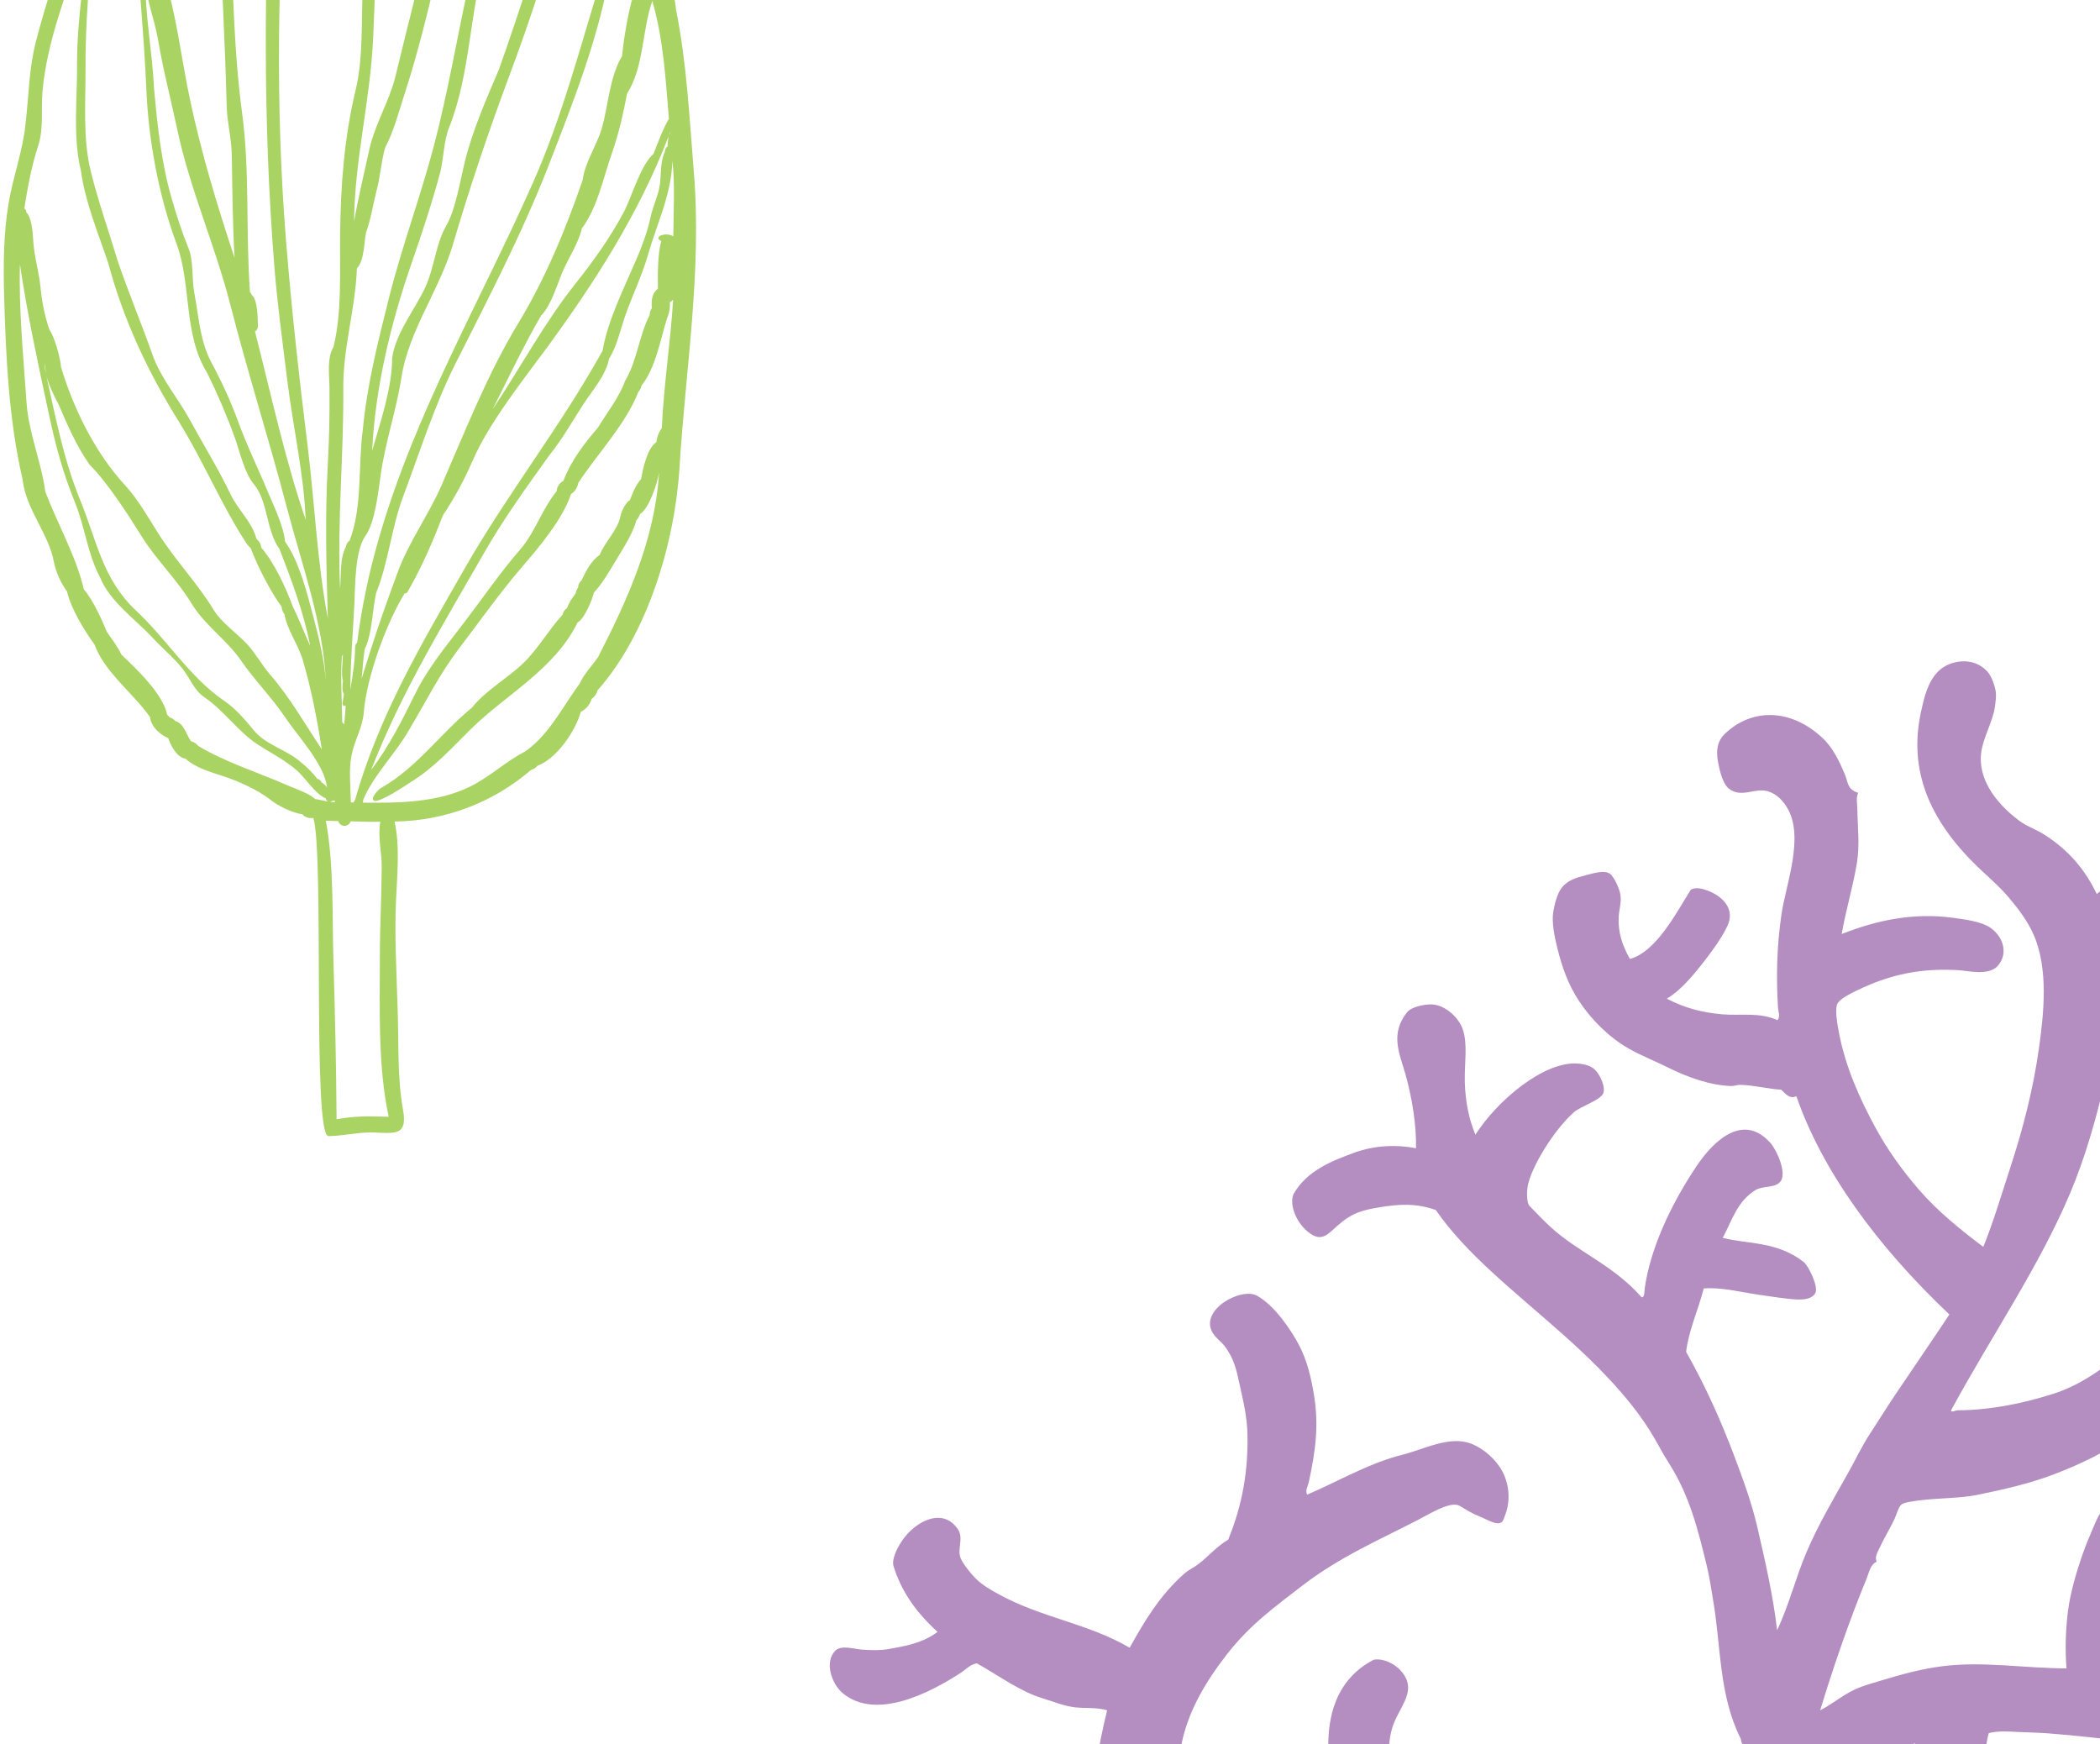 <?xml version="1.0" encoding="UTF-8" standalone="no"?>
<svg width="289px" height="240px" viewBox="0 0 289 240" version="1.1" xmlns="http://www.w3.org/2000/svg" xmlns:xlink="http://www.w3.org/1999/xlink">
    <!-- Generator: Sketch 47.1 (45422) - http://www.bohemiancoding.com/sketch -->
    <title>Group</title>
    <desc>Created with Sketch.</desc>
    <defs></defs>
    <g id="Desktop" stroke="none" stroke-width="1" fill="none" fill-rule="evenodd">
        <g id="Anxiety" transform="translate(-516, -1097)">
            <g id="Info-&amp;-Resources" transform="translate(130, 970)">
                <g id="What-to-Look-For:-General-Anxiety" transform="translate(199, 21)">
                    <g id="General-Anxiety">
                        <g id="stock-photo-light-blue-lighting-denim-reflecting-thinking-daydreaming-contemplating-natural-light-0204ee3e-76df-4995-a529-040e540e68dc">
                            <g id="Group" transform="translate(146, 0)">
                                <path d="M383.217,291.197 C381.158,288.224 377.171,288.609 374.792,289.001 C373.852,289.155 372.913,289.404 372.104,289.34 C372.635,287.611 372.557,286.055 373.399,284.241 C374.284,282.334 376.211,281.381 377.123,280.189 C376.851,279.179 376.607,277.993 375.51,277.31 C372.744,275.618 369.594,277.435 367.317,280.292 C366.469,281.351 366.336,282.267 365.986,283.432 C365.732,284.284 365.445,285.23 365.306,286.025 C364.926,288.085 365.521,290.032 365.11,291.133 C362.476,291.448 359.882,292.149 357.171,291.288 C354.516,290.448 351.729,289.186 348.941,286.871 C351.309,281.678 352.891,276.14 353.501,270.276 C353.767,267.74 354.208,264.992 354.851,262.032 C355.084,260.995 355.196,259.269 355.954,257.885 C356.709,256.508 358.481,254.579 359.656,254.767 C360.489,254.907 360.867,255.805 361.679,256.084 C362.413,256.341 363.144,255.644 363.808,256.381 C364.234,256.084 363.37,255.65 364.014,255.601 C366.396,254.394 365.952,251.64 365.502,249.562 C365.146,247.888 363.947,245.877 362.673,244.809 C361.483,243.814 359.81,243.52 358.357,243.38 C356.977,243.241 355.371,243.462 354.338,244.142 C351.557,245.962 350.013,250.047 348.969,252.968 C348.389,254.57 347.761,256.035 347.552,257.476 C346.492,264.892 346.498,272.257 342.346,280.062 C337.967,288.306 330.692,295.531 323.565,297.8 C319.168,299.198 314.756,300.039 310.423,300.066 C310.202,300.03 309.275,300.53 309.571,299.945 C315.164,289.668 321.666,280.231 325.918,270.125 C327.968,265.241 329.369,260.248 330.508,255.483 C331.417,251.713 332.332,248.167 332.456,244.566 C332.501,243.362 332.256,242.112 332.486,240.911 C332.999,238.263 335.904,235.4 338.139,233.762 C342.041,230.892 345.351,229.618 349.367,229.327 C350.898,229.212 353.362,229.549 355.066,228.46 C356.992,227.231 357.279,224.759 355.495,223.082 C353.55,221.244 350.925,221.322 348.878,221.368 C346.483,221.419 344.239,221.929 342.334,222.284 C342.488,220.3 342.334,218.083 343.128,215.947 C343.654,214.525 345.713,212.496 345.541,211.21 C345.375,209.957 343.614,209.062 342.518,208.85 C341.57,208.665 340.519,209.01 339.758,209.274 C334.86,210.985 334.805,216.266 334.974,219.6 C335.059,221.156 335.273,222.396 335.578,223.813 C335.654,224.159 335.977,224.753 335.572,225.087 C333.558,226.312 331.529,227.237 329.554,229.03 C328.02,225.8 325.785,223.024 322.282,220.816 C321.146,220.103 319.962,219.733 318.951,218.984 C315.342,216.314 313.24,212.966 313.639,209.629 C313.886,207.545 315.251,205.301 315.529,203.311 C315.626,202.644 315.744,201.806 315.653,201.172 C315.55,200.444 315.113,199.058 314.46,198.364 C312.473,196.234 309.293,196.914 307.859,198.264 C306.231,199.792 305.766,202.198 305.407,203.769 C303.731,211.182 305.893,217.943 312.446,224.574 C314.176,226.327 315.934,227.72 317.399,229.446 C318.812,231.117 320.011,232.706 320.847,234.584 C322.937,239.285 322.279,245.485 321.572,250.43 C320.778,255.956 319.443,261.186 317.664,266.642 C316.417,270.483 315.279,274.256 313.944,277.58 C310.685,275.133 307.647,272.651 305.171,269.803 C302.698,266.958 300.732,264.161 299.143,261.258 C296.875,257.097 294.991,252.786 294.115,248.315 C293.868,247.032 293.421,244.673 293.931,243.993 C294.447,243.308 295.667,242.725 296.534,242.3 C301.339,239.959 305.533,239.249 310.32,239.489 C311.797,239.564 314.584,240.311 315.867,238.97 C317.254,237.538 316.961,235.209 315.043,233.753 C313.72,232.755 311.114,232.485 309.791,232.297 C304.428,231.563 299.37,232.585 294.45,234.529 C295.03,231.214 296.018,227.971 296.552,224.714 C296.957,222.22 296.64,219.742 296.607,217.403 C296.601,216.633 296.392,215.805 296.718,215.098 C295.181,214.619 295.359,213.654 294.864,212.499 C294.185,210.906 293.312,208.962 291.853,207.591 C287.556,203.529 282.172,203.35 278.369,206.981 C277.023,208.267 277.234,209.96 277.536,211.367 C277.714,212.177 278.095,213.858 278.916,214.51 C280.695,215.923 282.567,214.267 284.442,214.931 C285.515,215.31 286.309,216.093 286.949,217.155 C289.359,221.15 286.765,227.71 286.164,231.818 C285.512,236.255 285.43,240.514 285.69,244.679 C285.717,245.212 286.034,245.88 285.62,246.383 C283.123,245.252 280.544,245.792 278.043,245.579 C275.513,245.361 273.036,244.812 270.382,243.42 C272.538,242.173 274.607,239.522 276.422,237.098 C277.448,235.73 278.514,234.041 278.877,233.037 C279.623,230.965 278.043,229.315 275.981,228.542 C275.241,228.266 274.335,228.047 273.689,228.432 C271.847,231.293 269.023,236.95 265.308,237.96 C264.242,236.07 263.651,234.296 263.765,232.109 C263.805,231.308 264.155,230.164 264.001,229.118 C263.898,228.42 263.182,226.679 262.554,226.233 C261.772,225.684 260.259,226.176 259.184,226.449 C257.97,226.749 256.72,227.125 255.908,228.178 C255.27,229.009 254.923,230.504 254.757,231.481 C254.527,232.837 254.911,234.851 255.316,236.455 C255.971,239.04 256.735,241.357 258.305,243.747 C259.984,246.304 262.449,248.755 265.139,250.287 C266.84,251.258 268.651,251.955 270.285,252.771 C273.363,254.318 276.437,255.356 279.245,255.444 C279.65,255.459 280.067,255.274 280.502,255.28 C282.274,255.313 284.479,255.868 286.128,255.95 C286.765,256.554 287.308,257.276 288.214,256.839 C291.729,267.019 299.237,277.389 309.272,286.88 C306.805,290.62 304.325,294.194 301.91,297.791 C300.674,299.623 299.551,301.455 298.355,303.278 C297.202,305.038 296.332,306.921 295.308,308.735 C293.261,312.375 291.171,315.918 289.631,319.543 C288.075,323.198 287.197,326.913 285.56,330.329 C285.065,325.852 283.923,320.795 282.821,316.057 C282.045,312.736 280.87,309.548 279.683,306.393 C277.853,301.531 275.697,296.714 273.045,292.025 C273.366,289.146 274.731,286.201 275.467,283.295 C277.989,283.119 280.32,283.768 283.135,284.178 C284.225,284.332 285.457,284.533 286.973,284.706 C288.054,284.821 290.156,285.112 290.817,283.953 C291.313,283.089 289.875,280.156 289.199,279.634 C285.493,276.777 281.537,277.226 278.08,276.334 C279.312,274.071 280.039,271.32 282.582,269.764 C283.633,269.121 285.318,269.551 286.061,268.532 C286.886,267.392 285.566,264.307 284.633,263.266 C281.03,259.223 277.023,262.645 274.432,266.533 C270.726,272.087 268.081,278.048 267.344,283.289 C267.286,283.738 267.347,284.578 266.912,284.505 C263.21,280.313 258.858,278.612 255.101,275.469 C253.905,274.465 252.734,273.225 251.505,271.96 C251.012,271.447 251.151,269.642 251.245,269.169 C251.797,266.448 254.887,261.465 257.559,259.09 C258.586,258.18 261.174,257.461 261.627,256.46 C261.981,255.68 261.256,253.739 260.229,252.978 C259.655,252.544 258.683,252.383 258.073,252.344 C253.389,252.059 247.008,257.494 244.045,262.141 C243.133,259.96 242.659,257.537 242.587,254.928 C242.511,252.335 243.025,249.741 242.303,247.636 C241.759,246.028 239.993,244.433 238.289,244.23 C237.417,244.13 235.333,244.433 234.632,245.303 C232.268,248.282 233.6,250.957 234.391,253.733 C235.348,257.085 235.931,260.852 235.871,264.01 C233.295,263.488 230.217,263.573 227.364,264.622 C224.537,265.666 220.862,267.009 219.004,270.328 C218.358,271.948 219.575,274.587 221.372,275.785 C222.976,276.868 223.809,275.77 225.105,274.62 C227.107,272.858 228.584,272.509 230.791,272.142 C233.467,271.693 235.825,271.529 238.594,272.506 C242.825,278.621 249.209,283.52 256.062,289.598 C260.667,293.687 264.994,298.076 267.954,302.708 C268.932,304.243 269.717,305.857 270.696,307.382 C273.586,311.896 274.74,316.791 275.875,321.417 C276.262,323.001 276.488,324.593 276.76,326.207 C277.862,332.625 277.536,339.247 280.559,345.259 C280.734,345.832 280.52,345.926 281.208,346.15 C281.263,346.232 281.247,346.317 281.139,346.414 C280.634,350.303 279.605,354.298 278.998,358.268 C278.463,361.738 277.983,365.351 277.521,368.639 C277.47,369.036 277.557,369.977 277.089,369.861 C267.329,364.383 257.683,360.619 248.409,362.979 C247.696,362.406 246.806,362.482 245.996,362.278 C243.571,361.663 240.875,359.764 238.459,357.989 C236.752,356.733 235.478,355.499 234.391,353.74 C233.956,353.033 233.512,352.147 233.144,351.352 C231.963,348.826 231.902,345.917 232.663,343.566 C233.286,341.64 234.862,339.881 234.777,338.082 C234.678,335.91 232.002,334.06 230.063,334.381 C224.631,337.208 223.74,342.526 223.797,346.587 C223.818,348.089 224.099,349.551 224.407,350.964 C225.035,353.849 226.805,356.627 228.732,359.445 C230.737,362.36 233.101,365.257 236.091,367.568 C232.47,369.021 228.988,369.764 225.219,369.604 C223.386,369.528 221.641,369.094 219.651,368.509 C217.73,367.938 215.755,367.368 214.013,366.228 C205.071,360.358 202.008,352.187 203.82,345.025 C204.793,341.191 206.807,337.542 209.881,333.599 C213.146,329.422 216.709,326.923 220.212,324.202 C225.313,320.261 230.936,317.841 236.151,315.141 C237.707,314.338 240.264,312.742 241.608,313.103 C241.928,313.188 242.529,313.625 243.1,313.943 C243.638,314.243 244.133,314.486 244.667,314.695 C245.655,315.084 246.999,315.979 247.678,315.442 C247.896,315.272 248.035,314.747 248.198,314.307 C248.838,312.578 248.75,310.343 247.751,308.468 C246.875,306.821 245.163,305.314 243.45,304.658 C240.482,303.515 236.988,305.435 233.992,306.184 C229.387,307.331 224.948,309.954 220.883,311.674 C220.602,311.08 220.989,310.525 221.112,309.961 C222.055,305.614 222.535,302.074 221.798,297.767 C221.448,295.725 220.928,293.229 219.687,290.93 C218.669,289.055 216.513,285.746 214.028,284.314 C211.82,283.046 205.925,286.307 207.921,289.456 C208.39,290.196 209.051,290.62 209.462,291.142 C210.793,292.838 211.168,294.515 211.56,296.365 C212.047,298.625 212.623,300.77 212.675,303.433 C212.762,308.28 212.053,312.93 210.017,317.874 C208.456,318.784 207.414,320.058 205.986,321.181 C205.355,321.684 204.627,321.981 204.041,322.494 C200.541,325.558 198.415,329.258 196.464,332.734 C190.672,329.361 184.327,328.627 178.414,325.363 C177.411,324.814 176.228,324.15 175.328,323.267 C174.63,322.582 173.537,321.229 173.205,320.422 C172.673,319.151 173.7,317.674 172.785,316.367 C171.052,313.901 168.307,314.841 166.446,316.512 C164.894,317.902 163.62,320.386 163.964,321.505 C164.973,324.754 166.812,327.611 170.022,330.559 C167.998,332.076 165.755,332.492 163.146,332.941 C162.215,333.104 160.89,333.098 159.597,332.995 C158.447,332.901 156.786,332.34 155.97,333.132 C154.421,334.645 155.409,337.706 157.009,339.019 C161.545,342.732 168.835,339.037 173.162,336.226 C173.93,335.731 174.627,334.949 175.449,334.894 C178.671,336.711 181.374,338.749 184.457,339.69 C185.97,340.145 187.468,340.775 188.935,340.939 C190.448,341.106 191.907,340.918 193.36,341.34 C192.753,343.921 192.164,346.402 191.961,348.908 C191.768,351.422 192.357,353.849 193.1,356.312 C194.537,361.086 196.627,366.367 202.434,370.514 C201.984,370.941 201.311,370.865 200.77,370.956 C200.16,371.063 199.529,371.135 198.928,371.245 C192.653,372.343 186.504,371.985 180.184,370.453 C177.723,369.861 175.174,369.164 172.54,368.639 C170.14,368.16 167.555,367.811 165.024,367.408 C159.812,366.579 155.194,366.819 150.121,368.591 C148.306,369.224 144.326,371.123 142.879,373.201 C141.719,374.872 141.843,377.002 142.468,378.922 C142.939,380.357 143.818,382.343 145.18,383.086 C147.022,384.094 149.154,381.512 150.673,380.281 C153.992,377.59 157.184,377.05 160.63,377.114 C165.374,377.199 169.327,377.624 174.401,379.571 C174.268,383.654 172.057,388.604 168.376,392.945 C167.108,394.44 165.287,395.435 164.471,396.839 C163.897,397.831 165.045,400.507 166.18,401.241 C166.64,401.529 167.751,401.592 168.316,401.529 C170.121,401.329 172.193,400.264 173.83,399.06 C175.681,397.701 177.161,395.577 178.471,393.421 C180.338,390.351 181.588,387.515 182.331,384.682 C182.594,383.675 182.44,382.653 182.829,381.761 C187.749,382.935 193.082,383.272 198.049,383.108 C202.966,382.941 208.456,381.828 212.687,376.25 C219.744,378.379 226.056,379.098 232.685,378.148 C233.98,377.963 235.351,377.894 236.626,377.645 C239.238,377.138 241.783,376.24 244.465,375.801 C249.526,374.966 254.938,373.562 260.217,373.289 C265.574,373.01 271.526,373.902 276.28,380.017 C275.8,390.024 276.259,399.961 277.611,409.846 C277.747,409.97 277.69,410.346 277.454,410.025 C271.898,407.981 266.988,407.074 261.274,406.867 C258.725,406.779 255.862,406.795 253.241,406.943 C251.073,407.067 248.361,407.422 246.262,407.629 C245.247,407.741 244.305,407.435 243.167,406.813 C238.41,404.201 235.221,398.835 233.403,395.268 C234.146,393.527 235.789,391.883 237.344,390.603 C238.742,389.444 241.086,388.198 241.666,386.593 C241.998,385.65 241.288,384.188 240.286,383.454 C239.017,382.516 236.822,382.665 235.119,383.347 C233.346,384.057 231.588,385.537 230.193,387.139 C229.094,385.619 229.48,383.426 227.925,381.928 C226.717,380.766 225.114,380.854 224.005,381.494 C221.553,382.901 221.384,385.349 221.408,387.342 C221.499,394.907 226.723,403.391 232.201,410.034 C228.291,410.723 224.534,411.114 220.78,411.432 C216.993,411.751 213.149,411.523 209.099,411.311 C205.043,411.096 201.205,409.846 197.198,407.629 C193.942,405.833 191.822,402.305 188.854,399.912 C187.939,399.172 186.773,398.219 185.78,397.974 C184.445,397.655 182.391,398.465 181.588,400.024 C180.981,401.195 181.482,402.927 182.017,404.24 C183.693,408.338 188.963,412.84 193.196,415.439 C197.602,418.154 202.129,419.871 206.399,421.075 C207.867,421.494 209.341,421.697 210.778,422.076 C216.746,423.659 222.417,423.72 227.958,423.553 C233.612,423.393 239.286,422.798 245.027,421.9 C245.048,421.918 245.081,421.918 245.111,421.921 L245.229,421.836 L248.581,421.412 C249.001,421.242 249.523,421.181 250.39,421.06 C251.326,420.917 252.163,420.878 252.791,420.887 L255.998,420.481 C256.004,420.472 256.01,420.462 256.019,420.453 C262.799,419.783 270.34,419.477 277.222,422.78 C278.237,423.268 278.937,424.102 280.046,424.648 C280.148,425.197 280.254,425.743 280.36,426.289 C280.239,426.292 280.13,426.311 280.006,426.311 C273.731,426.881 267.45,427.448 261.171,428.018 C258.785,427.985 259.217,423.659 256.137,424.685 C256.294,430.873 252.29,434.661 247.618,437.027 C241.856,439.942 239.44,444.237 239.162,450.289 C239.863,450.834 240.618,450.929 241.433,450.571 C245.407,442.681 253.178,440.297 260.495,437.252 C265.568,432.75 272.094,434.236 277.956,432.969 C279.146,432.541 280.36,432.326 281.586,432.165 C284.165,443.458 288.196,454.659 297.292,465.549 C296.691,466.234 296.075,466.926 295.468,467.615 L296.459,468.485 C296.827,468.066 297.202,467.645 297.567,467.232 C297.63,467.157 297.721,467.008 297.799,466.956 C298.413,466.604 298.059,466.823 298.648,466.905 C299.035,466.956 298.989,467.078 299.4,466.777 C300.397,466.04 299.394,465.57 299.702,464.8 C299.962,464.154 301.218,463.077 302.151,462.015 C303.891,460.034 300.164,450.737 298.781,447.189 C297.205,443.136 295.568,439.032 294.305,434.892 C293.729,433.029 293.39,431.103 292.868,429.232 C293.874,428.767 294.218,427.845 294.052,426.568 C294.296,426.232 294.538,425.892 294.795,425.57 C296.03,423.978 297.47,422.537 298.295,420.66 C298.576,419.883 298.79,419.082 298.893,418.26 C299.131,415.7 299.089,413.201 297.374,411.05 C294.354,413.619 292.551,417.581 290.123,420.829 C288.96,417.32 287.973,413.813 287.357,410.174 C285.986,401.996 285.744,393.791 285.478,385.137 C285.258,378.121 285.228,370.329 286.399,363.079 C286.578,361.969 286.789,360.64 287.133,359.885 C287.471,359.142 288.124,358.347 288.679,357.58 C293.418,351.064 299.397,347.767 304.537,345.887 C304.64,348.186 304.123,350.424 304.205,352.79 C304.28,355.035 304.766,357.331 305.047,359.618 C305.615,364.141 306.705,368.721 308.511,373.256 C310.154,377.357 312.232,382.274 316.1,386.544 C319.102,389.857 323.484,393.023 326.694,393.703 C327.736,393.924 329.288,394.109 330.167,393.742 C331.341,393.248 332.845,391.528 332.909,390.254 C331.616,388.847 329.856,388.128 328.306,386.972 C326.703,385.774 325.28,384.188 323.906,382.747 C321.219,379.938 319.063,377.047 317.707,374.205 C318.7,373.953 319.739,374.411 320.775,374.53 C324.073,374.906 326.815,374.891 330.139,374.199 C331.964,373.823 334.09,373.671 336.234,372.883 C338.206,372.164 340.908,370.498 342.032,368.105 C343.059,365.927 340.685,363.449 338.148,362.736 C336.635,363.561 335.403,364.632 333.899,365.214 C331.094,366.303 328.672,366.534 325.866,366.564 C322.152,366.604 318.163,366.431 314.605,365.054 C314.025,363.458 313.886,361.675 313.781,360.012 C313.572,356.536 313.892,353.145 314.08,349.708 C314.176,347.958 314.216,346.19 314.69,344.491 C315.973,344.161 317.35,344.255 318.655,344.327 C319.99,344.403 321.321,344.409 322.641,344.503 C330.728,345.098 338.795,346.46 346.812,346.906 C347.335,348.777 347.395,350.628 347.921,352.529 C348.887,356.03 351.309,360.197 354.184,363.528 C355.745,365.339 357.895,367.532 359.801,368.19 C362.09,368.982 365.735,367.993 367.396,365.169 C367.93,364.256 367.03,362.13 366.236,361.414 C365.225,360.513 363.515,360.692 362.591,359.946 C360.378,358.153 359.275,355.463 358.182,352.996 C357.663,351.801 357.177,350.7 356.79,349.514 C356.403,348.359 355.787,347.085 356.141,345.899 C357.913,345.568 359.81,344.697 361.48,343.275 C365.161,340.138 367.212,336.587 368.423,332.473 C368.688,331.579 368.861,330.623 369.009,329.634 C369.283,327.848 369.754,326.747 367.568,325.476 C366.354,324.769 363.259,324.987 362.244,325.552 C360.782,326.367 359.922,328.303 359.215,329.907 C358.472,331.588 358.255,333.383 356.778,334.306 C355.353,335.197 353.417,335.789 351.644,336.156 C349.95,336.505 348.211,336.917 346.365,336.911 C343.433,336.89 341.198,336.444 338.372,336.216 C337.762,336.168 336.046,336.195 335.642,335.88 C335.137,335.473 334.712,333.587 334.624,333.056 C334.337,331.388 334.428,330.077 334.612,328.718 C334.811,327.211 335.098,325.803 335.606,324.326 C337.846,326.665 339.851,328.494 342.832,328.97 C344.955,329.313 348.41,328.906 350.176,326.052 C350.768,325.097 350.95,323.073 350.038,322.406 C349.579,322.066 349.083,322.263 348.431,322.418 C347.643,322.609 347.12,322.761 346.498,322.63 C343.916,322.063 340.525,320.835 338.354,318.123 C339.057,315.878 341.971,312.709 343.925,312.505 C345.39,312.351 347.712,313.919 348.932,312.788 C350.077,311.735 349.862,309.102 349.397,307.916 C348.872,306.566 347.326,304.607 345.689,303.985 C344.946,303.703 343.137,303.67 342.545,303.754 C341.745,303.873 340.936,304.437 340.144,304.667 C339.429,304.88 338.749,304.916 338.064,305.223 C335.207,306.497 333.259,309.054 331.529,311.747 C330.614,313.182 329.865,314.338 329.243,315.797 C328.678,317.134 328.098,318.472 327.63,319.807 C326.739,322.348 325.881,325.318 325.585,327.757 C325.235,330.584 325.205,333.223 325.389,335.579 C319.703,335.576 313.917,334.566 308.285,335.285 C305.398,335.655 302.701,336.398 299.859,337.26 C298.388,337.703 297.023,338.049 295.64,338.795 C294.164,339.589 292.959,340.609 291.488,341.349 C293.294,335.413 295.495,329.015 297.893,323.189 C298.222,322.391 298.376,321.293 299.276,320.895 C298.944,320.295 299.409,319.561 299.666,319.003 C300.297,317.607 301.007,316.525 301.704,315.053 C302.048,314.331 302.236,313.418 302.68,313.036 C303.033,312.733 304.322,312.566 305.265,312.448 C307.928,312.123 310.71,312.187 313.089,311.708 C316.647,310.989 320.225,310.167 323.493,308.938 C331.058,306.078 336.816,302.459 343.771,294.928 C346.797,296.681 349.437,298.965 352.626,299.899 C357.004,301.179 361.61,301.558 365.919,301.446 C367.332,301.416 368.806,301.301 370.301,301.179 C373.188,300.937 376.54,301.21 379.05,300.463 C380.375,300.069 382.646,298.731 383.356,297.557 C384.377,295.868 384.38,292.877 383.217,291.197" id="Fill-1" fill="#B48EC1"></path>
                                <path d="M84.672,18.479 C87.31,13.443 90.834,8.993 92.975,3.66 C93.641,5.306 95.309,7.877 96.376,9.286 C96.771,10.128 97.302,11.944 98.145,12.609 C98.254,13.282 98.974,14.612 99.618,14.89 C99.752,15.45 100.045,15.939 100.483,16.285 C100.631,16.773 101.123,17.254 101.51,17.525 C101.629,17.953 101.897,18.322 102.263,18.558 C102.458,19.028 102.769,19.43 103.156,19.742 C103.254,20.122 103.446,20.438 103.742,20.678 C104.173,21.58 104.943,23.373 105.83,23.963 C106.456,26.105 107.454,27.898 108.413,29.86 C110.301,34.663 109.039,41.214 108.974,46.405 C108.818,55.342 107.266,63.693 105.7,72.436 C103.015,87.304 98.985,101.714 95.45,116.398 C94.607,119.908 92.61,123.035 91.836,126.531 C91.101,129.838 90.338,133.1 89.723,136.445 C89.821,127.801 91.995,119.66 92.36,111.083 C92.813,100.466 93.109,90.048 92.711,79.437 C92.368,70.545 91.847,61.119 92.889,52.245 C93.934,43.3 92.773,33.927 92.331,24.963 C92.136,20.813 92.86,14.552 91.185,10.726 C90.935,10.339 90.693,10.339 90.454,10.726 C89.434,13.052 90.819,19.314 90.924,21.772 C91.091,26.034 91.25,30.322 91.409,34.603 C91.181,39.162 91.767,43.792 91.68,48.378 C91.586,52.805 91.167,57.244 90.996,61.683 C90.646,71.011 91.3,80.381 91.376,89.702 C91.409,94.678 91.116,99.647 90.91,104.619 C90.722,108.994 90.986,114.008 89.958,118.311 C88.366,124.933 87.882,131.496 87.802,138.343 C87.751,143.335 88.07,148.95 86.901,153.727 C85.968,155.271 86.326,157.568 86.34,159.315 C86.373,162.826 86.319,166.246 86.12,169.756 C85.714,176.969 85.91,183.881 86.116,191.093 C84.654,183.392 84.307,175.266 83.348,167.475 C82.173,158 81.116,148.533 80.356,139.02 C78.855,120.325 79.224,101.443 80.653,82.756 C81.445,72.259 82.136,61.795 82.097,51.272 C82.082,46.75 82.903,42.293 82.527,37.768 C82.194,33.637 82.932,28.853 81.601,24.91 C82.527,22.681 83.551,20.603 84.672,18.479 C84.687,18.449 84.672,18.479 84.672,18.479 L84.672,18.479 Z M121.951,64.971 C123.127,68.012 121.875,73.334 121.141,76.382 C120.023,81.039 119.115,85.586 117.78,90.198 C115.312,98.79 112.653,107.1 109.679,115.518 C107.968,119.544 106.021,123.964 104.976,128.226 C104.365,130.714 103.688,134.938 102.378,137.122 C100.985,139.542 100.75,142.899 99.531,145.533 C98.138,148.551 95.421,151.855 94.969,155.271 C94.969,159.361 93.334,164.123 92.212,168.035 C92.657,159.195 94.81,150.348 97.704,142.042 C99.111,137.983 100.468,133.863 101.586,129.703 C102.064,127.726 102.071,125.377 102.82,123.501 C105.743,116.154 105.598,107.799 107.798,100.248 C110.251,91.784 112.378,83.241 114.791,74.785 C116.412,69.102 118.8,63.066 118.677,57.037 C119.838,59.664 120.923,62.284 121.951,64.971 C121.955,64.979 121.951,64.971 121.951,64.971 L121.951,64.971 Z M133.166,124.339 C133.192,124.276 133.199,124.219 133.203,124.155 L133.224,124.366 C133.184,124.422 133.141,124.482 133.098,124.535 L133.166,124.339 C133.192,124.276 133.166,124.339 133.166,124.339 L133.166,124.339 Z M90.769,199.388 C90.928,198.012 90.957,196.64 91.195,195.31 C92.212,193.326 92.245,189.86 92.769,187.575 C94.441,183.463 94.882,178.551 96.492,174.289 C98.768,168.234 100.772,161.819 103.663,156.072 C108.203,147.055 112.845,138.159 116.517,128.722 C119.835,120.201 123.557,110.772 124.997,101.725 C125.847,96.463 126.39,91.092 127.309,85.861 C128.217,90.987 129.085,96.23 129.831,101.39 C127.967,104.153 126.958,110.23 126.604,113.733 C124.885,116.544 124.722,120.525 123.818,123.655 C123.185,125.884 121.459,128.444 121.206,130.706 C118.908,137.408 116.068,144.323 112.356,150.423 C108.113,157.425 105.037,165.261 101.781,172.752 C100.001,176.845 97.263,180.558 95.732,184.741 C94.397,188.368 93.08,192.018 91.93,195.69 C91.536,196.926 91.152,198.155 90.769,199.388 L90.769,199.388 Z M88.196,199.704 C88.138,200.113 88.023,201.147 88.334,201.485 L88.138,202.77 C88.088,203.105 88.388,203.195 88.573,203.12 L88.381,205.691 C88.312,205.578 88.214,205.488 88.099,205.413 C88.062,202.395 87.845,199.301 88.048,196.291 L88.189,196.103 C88.182,197.137 87.914,198.734 88.196,199.704 C88.196,199.704 88.182,199.647 88.196,199.704 L88.196,199.704 Z M130.938,127.177 C129.241,128.609 127.96,132.939 126.958,134.983 C125.062,138.565 122.758,141.816 120.258,144.954 C115.953,150.344 112.631,156.591 108.796,162.322 C111.018,157.921 113.004,153.674 115.489,149.386 C116.817,148.097 117.667,145.172 118.391,143.459 C119.158,141.647 120.67,139.358 121.065,137.438 C123.188,134.686 124.089,130.244 125.247,126.967 C126.173,124.336 126.759,121.675 127.295,118.886 C129.635,115.214 129.346,110.17 130.771,106.13 C132.291,111.358 132.609,116.913 133.054,122.344 C132.171,123.881 131.582,125.512 130.938,127.177 C130.876,127.233 130.938,127.177 130.938,127.177 L130.938,127.177 Z M125.811,77.588 C126.18,79.701 126.452,81.854 126.947,83.944 C125.25,90.044 125.663,96.854 123.792,102.931 C120.887,112.316 118.398,121.968 114.437,130.939 C107.121,147.461 98.012,162.954 93.03,180.472 C91.713,185.08 90.758,189.68 90.15,194.442 L90.056,194.536 C89.936,194.667 89.868,194.844 89.868,195.028 C89.868,196.855 89.531,199.038 89.209,200.895 C89.231,196.937 89.582,193.006 89.77,189.052 C89.882,186.647 89.835,181.765 91.286,179.75 C92.588,177.942 93.048,173.834 93.381,171.41 C94.007,166.859 95.548,162.473 96.253,157.887 C97.237,151.52 101.506,145.849 103.33,139.64 C105.605,131.92 108.214,124.129 111.09,116.432 C114.024,108.58 116.629,100.688 118.691,92.536 C120.627,84.872 123.438,76.814 123.188,68.809 C123.937,71.804 124.838,74.657 125.811,77.588 L125.811,77.588 Z M105.128,85.567 C109.506,69.233 110.884,52.023 110.464,35.118 C112.791,41.564 115.204,48.047 117.772,54.301 C117.693,62.506 115.312,70.244 112.809,78.006 C110.613,80.148 109.983,87.131 109.191,90.19 C108.015,94.738 106.561,99.196 105.533,103.773 C103.883,111.189 102.653,118.694 100.725,126.016 C98.902,132.969 96.322,139.892 94.556,146.89 C93.037,152.941 91.499,158.973 90.921,165.22 C90.255,170.219 90.91,175.556 89.137,180.363 C88.851,180.558 88.67,180.844 88.63,181.19 C87.722,182.809 87.979,185.158 87.802,186.989 C87.382,177.732 88.327,168.584 88.243,159.331 C88.203,153.839 89.918,148.484 90.114,142.944 C91.152,141.812 91.098,139.358 91.376,137.986 C91.995,136.34 92.339,134.138 92.776,132.416 C93.341,130.409 93.439,128.327 93.992,126.335 C95.168,124.152 95.931,121.231 96.713,118.815 C100.258,107.878 102.158,96.614 105.128,85.567 C105.146,85.496 105.128,85.567 105.128,85.567 L105.128,85.567 Z M73.746,163.935 C72.762,161.236 71.485,158.459 70.125,155.944 C68.508,152.971 68.341,149.476 67.719,146.157 C67.397,144.41 67.629,141.835 66.974,140.241 C66.026,137.896 65.302,135.682 64.601,133.224 C63.2,128.369 62.636,123.107 62.191,118.055 C61.956,113.121 60.936,107.972 61.008,103.048 C61.069,105.867 62.278,108.663 62.741,111.418 C63.446,115.597 64.521,119.709 65.407,123.862 C67.155,132.089 70.595,139.738 72.679,147.864 C75.085,157.26 78.016,166.449 80.479,175.841 C82.505,183.606 85.483,191.698 85.848,199.809 C85.653,196.911 84.893,193.792 84.151,190.977 C83.29,187.684 82.18,183.26 80.226,180.524 C80.074,178.532 78.688,175.631 77.911,173.797 C76.539,170.478 74.998,167.381 73.746,163.935 C73.739,163.889 73.746,163.935 73.746,163.935 L73.746,163.935 Z M47.094,155.959 C47.246,156.459 47.26,156.929 47.325,157.44 C47.217,156.951 47.144,156.452 47.094,155.959 L47.094,155.959 Z M82.335,210.829 C80.487,209.19 77.621,208.517 76.011,206.593 C74.662,204.969 73.45,203.518 71.735,202.35 C67.14,199.215 63.91,193.934 59.749,190.048 C55.114,185.73 54.355,180.483 52.036,174.819 C49.724,169.166 48.657,163.416 47.34,157.519 C47.524,158.511 48.49,160.661 49.011,161.533 C50.328,164.577 51.45,167.246 53.309,169.918 C55.892,172.526 58.588,176.766 60.556,179.9 C62.589,183.136 65.349,185.741 67.336,189.007 C69.221,192.115 72.133,193.946 74.177,196.907 C76.066,199.651 78.424,201.985 80.277,204.759 C81.945,207.262 85.682,211.182 85.997,214.35 C85.794,214.057 85.515,213.805 85.212,213.625 C85.139,213.369 84.911,213.215 84.669,213.181 C83.996,212.287 83.196,211.513 82.335,210.829 C82.277,210.78 82.335,210.829 82.335,210.829 L82.335,210.829 Z M89.278,216.417 C89.26,214.309 88.974,212.043 89.368,209.983 C89.745,207.946 90.899,206.146 91.065,204.022 C91.431,199.264 94.184,191.668 96.691,187.647 C96.897,187.684 97.056,187.56 97.172,187.297 C99.068,183.978 100.587,180.483 101.937,176.939 C103.525,174.56 104.864,172.102 106.011,169.456 C108.308,164.156 112.964,158.342 116.398,153.659 C122.978,144.65 128.999,135.246 133.022,124.723 C132.92,125.178 132.913,125.674 132.87,126.144 C132.631,126.294 132.512,126.576 132.512,126.861 C131.875,128.045 131.994,130.011 131.813,131.372 C131.611,132.909 130.862,134.318 130.536,135.863 C130.124,137.813 129.346,139.907 128.564,141.726 C126.879,145.657 124.654,150.032 123.926,154.26 C118.206,164.596 110.855,173.906 104.954,184.215 C99.003,194.622 93.16,204.443 89.853,216.102 C89.774,216.199 89.712,216.312 89.654,216.425 L89.278,216.417 Z M123.319,164.803 C121.383,167.054 119.592,169.392 118.532,172.169 C117.979,172.481 117.649,172.97 117.602,173.605 C115.605,176.033 114.665,179.198 112.624,181.569 C109.838,184.794 107.559,188.131 104.987,191.51 C102.545,194.727 99.922,197.839 98.131,201.485 C96.355,205.108 94.506,208.769 92.071,211.96 C96.271,201.184 102.027,191.871 107.711,181.922 C110.367,177.303 113.536,172.921 116.607,168.636 C118.351,166.487 119.744,164.002 121.242,161.683 C122.501,159.733 124.357,157.714 124.82,155.362 C125.858,153.734 126.354,151.475 126.98,149.626 C127.982,146.717 129.364,143.947 130.196,140.993 C131.415,136.712 133.42,132.758 133.528,128.105 C133.926,131.529 133.669,135.059 133.662,138.498 C133.047,138.219 132.566,138.189 131.965,138.389 C131.48,138.622 131.473,138.866 131.936,139.14 L132.005,139.14 C131.495,141.053 131.513,143.692 131.542,145.721 C130.721,146.364 130.609,147.349 130.71,148.416 C130.496,148.69 130.399,149.006 130.41,149.352 C128.944,152.141 128.687,155.67 127.016,158.425 C126.253,160.62 124.52,162.803 123.319,164.803 L123.319,164.803 Z M78.019,35.483 C78.873,33.697 79.293,31.529 79.904,29.627 C80.378,47.551 79.267,65.328 78.356,83.23 C77.346,103.228 77.165,122.75 78.761,142.726 C79.188,148.036 79.926,153.377 80.577,158.662 C81.344,164.833 82.835,171.305 83.066,177.518 C80.215,169.208 78.276,160.161 76.094,151.629 C76.341,151.464 76.507,151.178 76.492,150.848 C76.485,149.908 76.456,147.161 75.653,146.608 C75.599,146.454 75.519,146.315 75.403,146.202 C74.799,138.065 75.4,129.586 74.322,121.592 C73.258,113.632 73.008,104.897 72.831,96.753 C72.647,88.559 72.361,80.49 72.788,72.293 C72.983,68.639 73.117,64.971 73.305,61.311 C73.472,58.075 74.792,52.674 73.283,49.682 C73.215,48.87 73.294,48.017 73.301,47.209 C73.718,47.021 73.804,46.194 73.761,45.818 C73.584,45.668 73.472,45.488 73.45,45.27 C74.788,41.925 76.478,38.73 78.019,35.483 C78.063,35.407 78.019,35.483 78.019,35.483 L78.019,35.483 Z M70.288,52.783 C71.029,51.253 71.623,49.596 72.281,48.021 C72.1,62.897 70.856,77.87 71.131,92.855 C71.424,102.161 71.959,111.377 72.202,120.686 C72.252,122.866 72.867,125.008 72.9,127.327 C72.976,132.063 73.012,136.772 73.283,141.489 C70.888,134.277 68.757,127.245 67.166,119.799 C65.954,114.102 65.263,107.825 63.497,102.338 C62.354,95.595 61.786,89.097 61.753,82.245 C61.746,80.204 62.473,78.468 62.26,76.341 C62.354,74.262 63.772,69.917 63.056,68.046 C65.538,63.009 67.853,57.853 70.288,52.783 C70.324,52.704 70.288,52.783 70.288,52.783 L70.288,52.783 Z M56.323,84.474 C57.209,81.366 58.606,78.321 59.857,75.356 C58.266,89.581 60.538,104.04 61.145,118.371 C61.442,125.358 62.86,132.991 65.295,139.542 C67.383,145.165 66.196,152.005 69.524,157.335 C70.939,160.202 72.22,163.198 73.309,166.212 C74.007,168.114 74.611,171.038 75.939,172.628 C77.903,174.973 77.614,179.043 79.463,181.543 C81.123,185.843 82.809,190.274 83.692,194.897 C82.878,193.108 82.144,191.187 81.279,189.424 C80.313,186.82 78.793,183.497 76.948,181.347 C76.901,180.855 76.659,180.438 76.283,180.141 C75.718,177.871 73.739,176.131 72.744,174.056 C71.048,170.493 68.985,167.197 67.108,163.735 C65.472,160.744 63.121,158.053 61.981,154.798 C60.44,150.423 58.642,146.187 57.162,141.79 C55.918,137.633 54.514,133.736 53.483,129.534 C52.372,125.012 52.795,119.938 52.77,115.338 C52.727,109.133 53.334,102.856 53.834,96.681 C53.848,96.155 53.877,95.625 53.881,95.106 C53.787,94.772 53.624,94.652 53.389,94.746 L56.323,84.474 C56.33,84.447 56.323,84.474 56.323,84.474 L56.323,84.474 Z M52.184,98.906 C52.64,97.899 52.824,96.689 53.135,95.61 C52.806,102.041 51.573,108.449 51.605,114.906 C51.638,119.51 51.012,124.926 52.126,129.451 C52.756,133.931 54.467,137.934 55.892,142.188 C57.973,149.98 61.355,157.188 65.559,163.927 C68.971,169.396 71.511,175.616 75.016,180.911 C75.147,181.111 75.36,181.257 75.512,181.441 C76.362,183.749 78.24,187.462 79.752,189.481 C79.77,189.857 79.904,190.195 80.132,190.477 C80.526,192.698 82.06,194.727 82.69,196.889 C83.844,200.85 84.654,205.018 85.287,209.111 C82.987,205.664 80.888,201.959 78.186,198.847 C77.028,197.512 76.174,195.896 74.973,194.607 C73.739,193.28 71.417,191.585 70.469,190.029 C68.15,186.207 65.093,183.084 62.737,179.333 C61.41,177.224 59.962,174.687 58.309,172.883 C54.148,168.388 51.204,162.458 49.405,156.549 C49.34,155.377 48.494,152.28 47.796,151.37 C47.126,149.348 46.786,147.646 46.565,145.436 C46.316,143.105 45.647,141.181 45.549,138.731 C45.513,137.859 45.281,135.754 44.626,135.239 L44.619,135.13 C44.612,134.935 44.5,134.769 44.344,134.698 C44.8,131.83 45.328,128.883 46.233,126.129 C47.061,123.633 46.612,121.055 46.858,118.469 C47.477,111.745 50.071,105.25 52.184,98.906 C52.198,98.861 52.184,98.906 52.184,98.906 L52.184,98.906 Z M80.649,214.102 C76.728,212.373 71.923,210.859 68.276,208.641 C68.016,208.314 67.672,208.092 67.267,207.987 C66.612,207.021 66.301,205.54 65.107,205.21 C64.923,204.965 64.658,204.804 64.373,204.736 L64.004,204.338 C63.396,201.406 59.651,197.937 57.712,196.084 C57.18,194.96 56.377,193.927 55.679,192.908 C54.995,191.164 53.74,188.496 52.535,187.087 C51.511,182.633 48.866,177.965 47.235,173.669 C46.699,169.587 44.923,165.517 44.648,161.353 C44.225,155.072 43.57,148.668 43.744,142.361 C44.742,149.213 46.265,156.136 47.712,162.927 C48.631,167.223 49.659,171.079 51.319,175.135 C52.676,178.45 53.063,182.268 54.767,185.448 C56.138,188.83 59.724,191.281 62.093,193.852 C63.36,195.224 64.995,196.577 66.138,198.042 C67.205,199.407 67.683,200.959 69.141,201.951 C71.883,203.823 73.797,206.717 76.471,208.449 C78.265,209.611 80.295,210.633 81.901,212.054 C83.026,213.05 84.43,215.309 85.819,215.846 L85.823,215.861 C85.935,216.369 86.456,216.432 86.738,216.184 C86.854,216.199 86.966,216.192 87.067,216.158 C87.075,216.229 87.089,216.301 87.118,216.361 C86.13,216.41 85.302,216.064 84.343,215.955 C83.67,215.218 81.55,214.493 80.649,214.102 C80.617,214.091 80.696,214.125 80.649,214.102 L80.649,214.102 Z M91.698,259.624 C90.237,259.624 88.764,259.752 87.317,260.015 C87.277,252.675 87.096,245.361 86.883,238.025 C86.706,231.793 86.963,225.066 85.848,218.943 C86.413,218.943 86.984,218.966 87.549,218.984 C87.795,219.841 88.97,219.864 89.26,219.014 C90.617,219.048 91.981,219.131 93.341,219.071 C92.957,221.044 93.551,223.314 93.533,225.306 C93.504,229.418 93.279,233.503 93.279,237.615 C93.279,244.756 92.986,252.675 94.488,259.673 L91.698,259.624 C91.691,259.624 91.698,259.624 91.698,259.624 L91.698,259.624 Z M123.3,196.438 C122.468,197.618 121.361,198.76 120.775,200.061 C118.474,203.188 116.528,207.183 113.236,209.427 C110.569,210.799 108.344,212.96 105.624,214.279 C101.108,216.466 95.823,216.496 90.931,216.455 C90.971,216.331 90.986,216.199 90.978,216.068 C92.436,212.595 95.454,209.701 97.335,206.371 C99.654,202.5 101.434,198.835 104.18,195.227 C107.063,191.435 109.762,187.594 112.867,183.986 C115.171,181.314 118.478,177.39 119.581,173.977 C120.12,173.639 120.489,173.083 120.583,172.447 C123.134,168.542 127.157,164.329 128.85,159.921 C129.071,159.688 129.234,159.387 129.281,159.064 C131.26,156.583 131.896,152.64 132.834,149.69 C133.123,149.059 133.242,148.315 133.184,147.597 C133.344,147.491 133.503,147.371 133.637,147.232 C133.271,153.159 132.345,158.988 132.077,164.912 C131.672,165.449 131.394,166.171 131.328,166.847 C130.041,167.712 129.512,170.429 129.219,171.933 C128.507,172.737 128.076,173.785 127.693,174.8 C127.125,175.135 126.531,176.311 126.401,176.984 C126.028,178.946 124.245,180.532 123.528,182.373 C122.356,183.125 121.6,184.674 121.014,185.888 C120.717,186.132 120.562,186.5 120.547,186.895 C120.366,187.12 120.251,187.387 120.214,187.688 C119.719,188.278 119.292,188.973 119.01,189.714 C118.695,189.883 118.503,190.217 118.434,190.574 C116.463,192.709 115.073,195.291 112.942,197.325 C110.859,199.309 107.707,201.128 105.982,203.353 C101.619,206.912 98.489,211.531 93.504,214.395 C93.232,214.467 91.89,215.827 92.458,216.162 C93.051,216.628 97.067,213.929 97.436,213.677 C100.779,211.64 103.098,208.976 105.851,206.27 C110.649,201.572 117.374,198.057 120.489,191.646 C121.419,191.164 122.465,188.616 122.74,187.519 C123.626,186.643 124.711,184.884 125.323,183.843 C126.434,181.934 127.986,179.746 128.579,177.6 C128.8,177.356 128.973,177.063 129.071,176.74 C130.315,175.995 131.477,172.523 131.701,170.997 C131.14,180.179 127.418,188.41 123.3,196.438 L123.3,196.438 Z M136.488,129.729 C135.876,122.22 135.518,114.688 134.031,107.31 C133.767,104.352 132.425,101.454 132.11,98.504 C131.849,96.057 131.582,93.502 130.934,91.126 C130.167,84.173 128.315,77.769 126.647,71.037 C125.677,67.162 124.679,63.566 123.051,59.927 C122.222,57.905 121.615,54.263 120.153,52.67 C119.4,49.178 117.259,45.803 116.264,42.267 C115.348,38.997 113.955,35.103 112.356,32.213 C112.335,31.649 112.136,31.119 111.785,30.702 C111.723,30.217 111.51,29.781 111.173,29.435 C111.152,28.943 110.978,28.499 110.663,28.135 C110.269,25.297 107.404,20.859 105.775,18.686 C105.283,17.848 104.744,17.104 104.104,16.371 C103.894,15.833 103.525,15.375 103.04,15.052 C102.925,14.642 102.671,14.311 102.317,14.09 C102.013,13.015 100.837,10.917 99.882,10.064 C99.397,6.283 95.718,3.994 94.379,0.713 C94.209,-0.647 90.389,0.274 91.999,2.386 L92.194,2.641 C90.059,5.441 88.819,8.756 86.948,11.756 C84.89,15.052 82.404,18.017 80.877,21.678 C79.155,25.823 78.171,30.593 76.257,34.581 C74.611,38.752 72.383,42.721 70.628,46.859 C66.938,55.586 62.332,63.87 58.667,72.597 C54.999,80.963 52.969,89.578 50.089,98.218 C48.595,102.71 47.108,107.175 45.943,111.726 C44.952,115.605 44.999,118.939 44.532,122.847 C44.199,126.613 42.77,130.345 42.159,134.111 C41.482,138.264 41.45,142.523 41.569,146.721 C41.815,155.162 42.202,163.75 44.105,171.925 C44.518,176.022 47.705,179.431 48.418,183.313 C48.649,184.632 49.413,186.335 50.216,187.365 C50.791,189.8 52.557,192.694 54.004,194.682 C55.353,198.46 59.423,201.478 61.648,204.68 C61.789,206.01 63.041,207.108 64.152,207.574 C64.557,208.713 65.32,210.19 66.543,210.408 C67.983,211.704 70.06,212.257 71.843,212.847 C73.841,213.505 76.435,214.677 78.106,215.966 C79.112,216.808 81.225,217.887 82.618,218.045 C82.95,218.496 83.594,218.639 84.126,218.556 C85.635,223.517 83.956,262.334 86.206,262.334 C88.055,262.323 89.871,261.868 91.724,261.838 C94.842,261.785 97.179,262.729 96.47,258.749 C95.62,254.036 95.91,249.262 95.707,244.504 C95.573,239.641 95.284,234.796 95.497,229.925 C95.653,226.449 96.054,222.48 95.302,219.048 C102.205,218.954 108.814,216.489 114.1,211.934 C114.444,211.847 114.748,211.648 114.979,211.366 C117.595,210.411 120.2,206.6 120.927,203.954 C121.651,203.59 122.197,202.94 122.436,202.15 C122.841,201.872 123.12,201.47 123.235,200.997 C130.142,193.198 133.886,180.641 134.516,170.286 C135.344,156.824 137.609,143.293 136.488,129.729 C136.488,129.729 136.498,129.819 136.488,129.729 L136.488,129.729 Z" id="Fill-1" fill="#A9D362"></path>
                            </g>
                        </g>
                    </g>
                </g>
            </g>
        </g>
    </g>
</svg>
